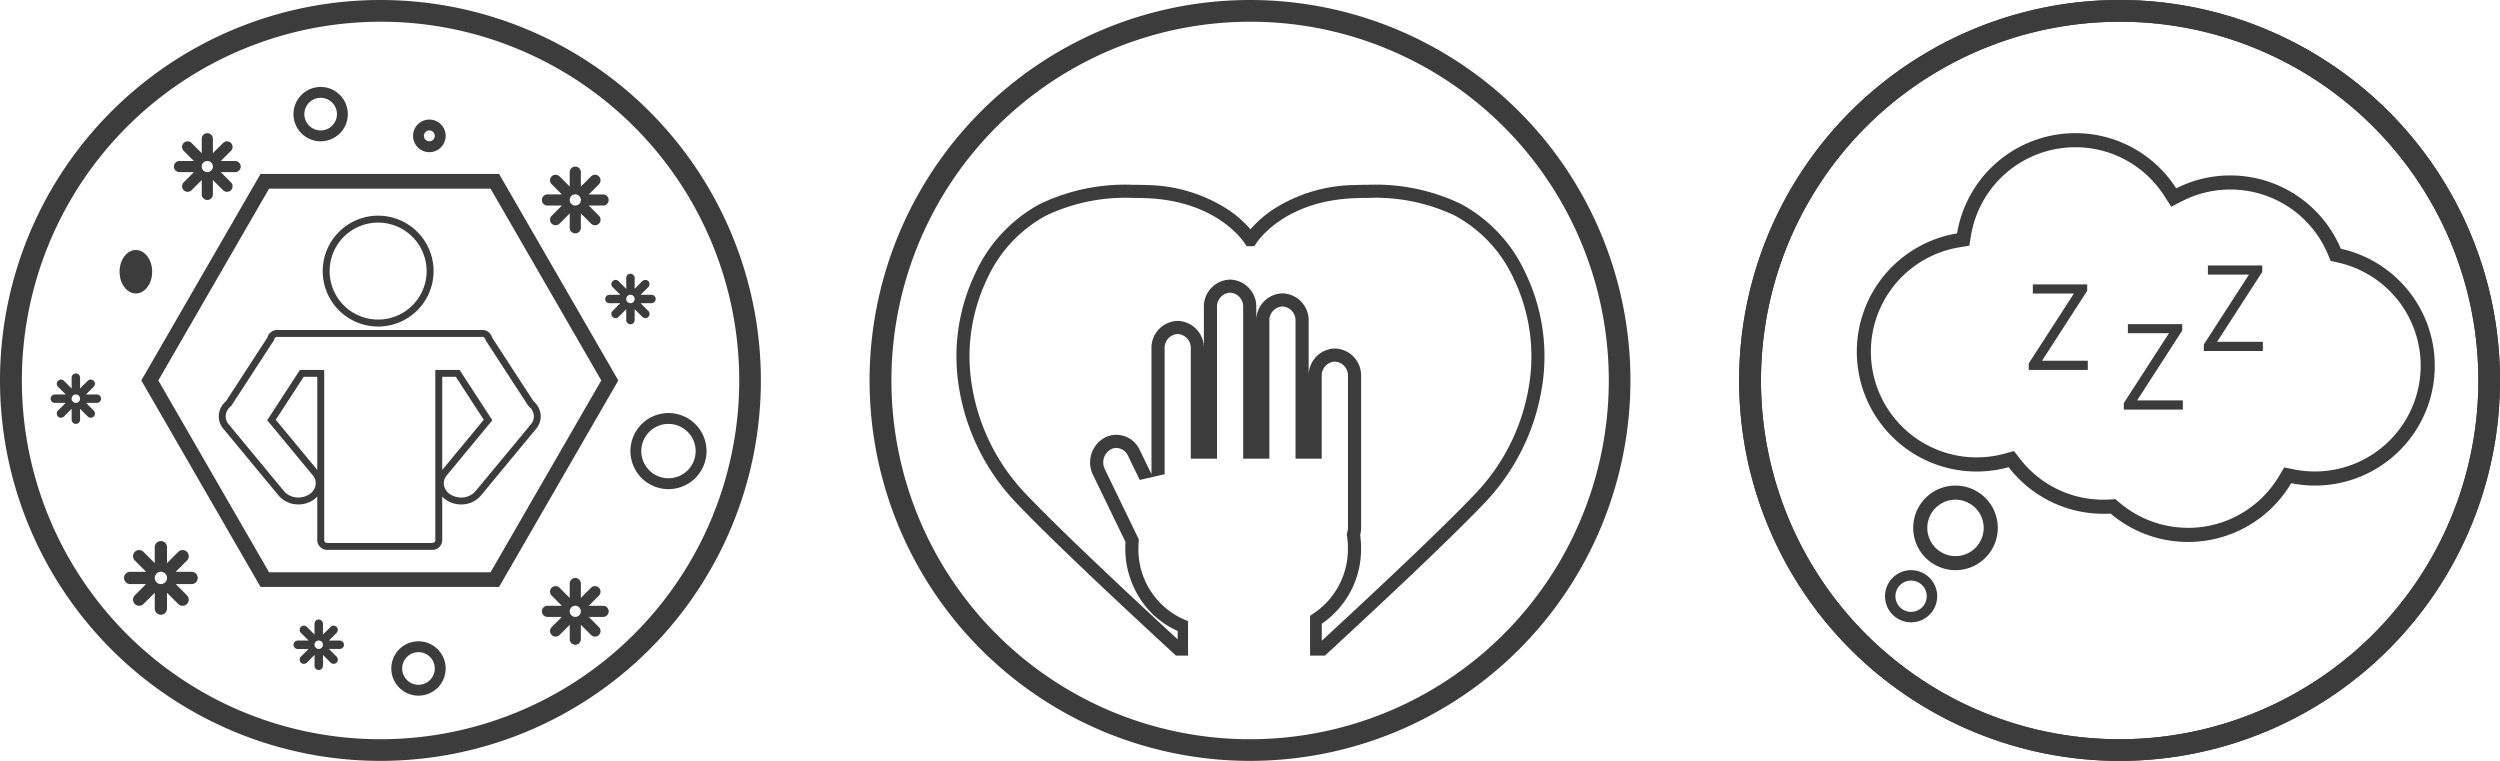 <svg xmlns="http://www.w3.org/2000/svg" width="230" height="70" viewBox="0 0 230 70">
  <g id="グループ_3798" data-name="グループ 3798" transform="translate(-911 -531)">
    <g id="グループ_3787" data-name="グループ 3787" transform="translate(805 -82)">
      <path id="楕円形_611" data-name="楕円形 611" d="M2.5,1A1.5,1.5,0,1,0,4,2.5,1.5,1.5,0,0,0,2.5,1m0-1A2.5,2.5,0,1,1,0,2.5,2.5,2.5,0,0,1,2.5,0Z" transform="translate(133 621)" fill="#3c3c3c"/>
      <path id="楕円形_612" data-name="楕円形 612" d="M3.5,1A2.5,2.5,0,1,0,6,3.5,2.5,2.5,0,0,0,3.5,1m0-1A3.5,3.5,0,1,1,0,3.5,3.5,3.5,0,0,1,3.5,0Z" transform="translate(164 651)" fill="#3c3c3c"/>
      <path id="楕円形_613" data-name="楕円形 613" d="M1.5,1a.5.5,0,1,0,.5.5A.5.5,0,0,0,1.5,1m0-1A1.5,1.5,0,1,1,0,1.5,1.5,1.5,0,0,1,1.5,0Z" transform="translate(144 624)" fill="#3c3c3c"/>
      <ellipse id="楕円形_614" data-name="楕円形 614" cx="1.5" cy="2" rx="1.5" ry="2" transform="translate(117 636)" fill="#3c3c3c"/>
      <path id="パス_20174" data-name="パス 20174" d="M-4717.611-133.222a.565.565,0,0,1-.564-.565v-1.46l-1.033,1.033a.562.562,0,0,1-.4.165.559.559,0,0,1-.4-.165.562.562,0,0,1-.165-.4.562.562,0,0,1,.165-.4l1.034-1.033h-1.462a.565.565,0,0,1-.564-.565.565.565,0,0,1,.564-.565h1.46l-1.032-1.032a.562.562,0,0,1-.165-.4.562.562,0,0,1,.165-.4.563.563,0,0,1,.4-.166.561.561,0,0,1,.4.166l1.032,1.032v-1.46a.565.565,0,0,1,.564-.565.565.565,0,0,1,.564.565v1.462l1.034-1.033a.56.56,0,0,1,.4-.166.557.557,0,0,1,.4.166.561.561,0,0,1,.166.4.561.561,0,0,1-.166.4l-1.032,1.032h1.459a.566.566,0,0,1,.566.565.566.566,0,0,1-.566.565h-1.459l1.033,1.033a.558.558,0,0,1,.167.4.558.558,0,0,1-.167.4.561.561,0,0,1-.4.165.564.564,0,0,1-.4-.165l-1.034-1.033v1.46A.565.565,0,0,1-4717.611-133.222Zm0-3.954a.565.565,0,0,0-.564.565.565.565,0,0,0,.564.565.565.565,0,0,0,.564-.565A.565.565,0,0,0-4717.611-137.176Z" transform="translate(4838.412 802.78)" fill="#3c3c3c"/>
      <path id="パス_20176" data-name="パス 20176" d="M-4717.927-133.853a.512.512,0,0,1-.512-.512v-1.324l-.937.937a.51.51,0,0,1-.362.149.51.51,0,0,1-.362-.149.507.507,0,0,1-.149-.362.507.507,0,0,1,.149-.362l.938-.937h-1.326a.512.512,0,0,1-.511-.512.512.512,0,0,1,.511-.512h1.325l-.937-.936a.507.507,0,0,1-.149-.362.507.507,0,0,1,.149-.362.509.509,0,0,1,.362-.15.508.508,0,0,1,.362.15l.936.936v-1.324a.513.513,0,0,1,.512-.512.515.515,0,0,1,.514.512v1.326l.937-.937a.51.51,0,0,1,.362-.15.5.5,0,0,1,.361.15.51.51,0,0,1,.15.362.51.51,0,0,1-.15.362l-.936.936h1.323a.513.513,0,0,1,.513.512.513.513,0,0,1-.513.512h-1.323l.937.937a.509.509,0,0,1,.151.362.508.508,0,0,1-.151.362.51.51,0,0,1-.362.149.512.512,0,0,1-.362-.149l-.937-.937v1.324A.514.514,0,0,1-4717.927-133.853Zm0-3.586a.513.513,0,0,0-.513.512.513.513,0,0,0,.513.512.513.513,0,0,0,.513-.512A.513.513,0,0,0-4717.926-137.439Z" transform="translate(4876.853 806.169)" fill="#3c3c3c"/>
      <path id="パス_20178" data-name="パス 20178" d="M-4717.927-133.853a.512.512,0,0,1-.512-.512v-1.324l-.937.937a.51.51,0,0,1-.362.149.51.51,0,0,1-.362-.149.507.507,0,0,1-.149-.362.507.507,0,0,1,.149-.362l.938-.937h-1.326a.512.512,0,0,1-.511-.512.512.512,0,0,1,.511-.512h1.325l-.937-.936a.507.507,0,0,1-.149-.362.507.507,0,0,1,.149-.362.509.509,0,0,1,.362-.15.508.508,0,0,1,.362.15l.936.936v-1.324a.513.513,0,0,1,.512-.512.515.515,0,0,1,.514.512v1.326l.937-.937a.51.51,0,0,1,.362-.15.5.5,0,0,1,.361.15.51.51,0,0,1,.15.362.51.51,0,0,1-.15.362l-.936.936h1.323a.513.513,0,0,1,.513.512.513.513,0,0,1-.513.512h-1.323l.937.937a.509.509,0,0,1,.151.362.508.508,0,0,1-.151.362.51.51,0,0,1-.362.149.512.512,0,0,1-.362-.149l-.937-.937v1.324A.514.514,0,0,1-4717.927-133.853Zm0-3.586a.513.513,0,0,0-.513.512.513.513,0,0,0,.513.512.513.513,0,0,0,.513-.512A.513.513,0,0,0-4717.926-137.439Z" transform="translate(4876.853 768.324)" fill="#3c3c3c"/>
      <path id="パス_20179" data-name="パス 20179" d="M-4717.927-133.853a.512.512,0,0,1-.512-.512v-1.324l-.937.937a.51.51,0,0,1-.362.149.51.51,0,0,1-.362-.149.507.507,0,0,1-.149-.362.507.507,0,0,1,.149-.362l.938-.937h-1.326a.512.512,0,0,1-.511-.512.512.512,0,0,1,.511-.512h1.325l-.937-.936a.507.507,0,0,1-.149-.362.507.507,0,0,1,.149-.362.509.509,0,0,1,.362-.15.508.508,0,0,1,.362.15l.936.936v-1.324a.513.513,0,0,1,.512-.512.515.515,0,0,1,.514.512v1.326l.937-.937a.51.51,0,0,1,.362-.15.5.5,0,0,1,.361.15.51.51,0,0,1,.15.362.51.51,0,0,1-.15.362l-.936.936h1.323a.513.513,0,0,1,.513.512.513.513,0,0,1-.513.512h-1.323l.937.937a.509.509,0,0,1,.151.362.508.508,0,0,1-.151.362.51.51,0,0,1-.362.149.512.512,0,0,1-.362-.149l-.937-.937v1.324A.514.514,0,0,1-4717.927-133.853Zm0-3.586a.513.513,0,0,0-.513.512.513.513,0,0,0,.513.512.513.513,0,0,0,.513-.512A.513.513,0,0,0-4717.926-137.439Z" transform="translate(4843 765.25)" fill="#3c3c3c"/>
      <path id="パス_20180" data-name="パス 20180" d="M-4718.678-135.353a.387.387,0,0,1-.386-.387v-1l-.708.708a.387.387,0,0,1-.273.113.384.384,0,0,1-.273-.113.379.379,0,0,1-.113-.274.379.379,0,0,1,.113-.274l.708-.708h-1a.387.387,0,0,1-.387-.387.387.387,0,0,1,.387-.387h1l-.708-.708a.379.379,0,0,1-.113-.274.379.379,0,0,1,.113-.274.384.384,0,0,1,.273-.114.385.385,0,0,1,.274.114l.708.707v-1a.387.387,0,0,1,.386-.387.389.389,0,0,1,.389.387v1l.708-.708a.383.383,0,0,1,.273-.114.383.383,0,0,1,.273.114.386.386,0,0,1,.113.274.386.386,0,0,1-.113.274l-.708.708h1a.388.388,0,0,1,.387.387.388.388,0,0,1-.387.387h-1l.708.708a.382.382,0,0,1,.115.274.382.382,0,0,1-.115.274.384.384,0,0,1-.273.113.386.386,0,0,1-.273-.113l-.708-.708v1A.389.389,0,0,1-4718.678-135.353Zm0-2.711a.387.387,0,0,0-.387.387.387.387,0,0,0,.387.387.388.388,0,0,0,.388-.387A.388.388,0,0,0-4718.677-138.064Z" transform="translate(4831.654 787.353)" fill="#3c3c3c"/>
      <path id="パス_20181" data-name="パス 20181" d="M-4718.678-135.353a.387.387,0,0,1-.386-.387v-1l-.708.708a.387.387,0,0,1-.273.113.384.384,0,0,1-.273-.113.379.379,0,0,1-.113-.274.379.379,0,0,1,.113-.274l.708-.708h-1a.387.387,0,0,1-.387-.387.387.387,0,0,1,.387-.387h1l-.708-.708a.379.379,0,0,1-.113-.274.379.379,0,0,1,.113-.274.384.384,0,0,1,.273-.114.385.385,0,0,1,.274.114l.708.707v-1a.387.387,0,0,1,.386-.387.389.389,0,0,1,.389.387v1l.708-.708a.383.383,0,0,1,.273-.114.383.383,0,0,1,.273.114.386.386,0,0,1,.113.274.386.386,0,0,1-.113.274l-.708.708h1a.388.388,0,0,1,.387.387.388.388,0,0,1-.387.387h-1l.708.708a.382.382,0,0,1,.115.274.382.382,0,0,1-.115.274.384.384,0,0,1-.273.113.386.386,0,0,1-.273-.113l-.708-.708v1A.389.389,0,0,1-4718.678-135.353Zm0-2.711a.387.387,0,0,0-.387.387.387.387,0,0,0,.387.387.388.388,0,0,0,.388-.387A.388.388,0,0,0-4718.677-138.064Z" transform="translate(4882.677 778.184)" fill="#3c3c3c"/>
      <g id="グループ_3783" data-name="グループ 3783" transform="translate(119 629)">
        <path id="IMG_0707" d="M10.394-.5H32.336l10.971,19-10.971,19H10.394L-.577,18.5ZM31.553.856H11.176L.988,18.5,11.176,36.149H31.553L41.741,18.5Z" transform="translate(0.577 0.5)" fill="#3c3c3c"/>
        <g id="グループ_3782" data-name="グループ 3782" transform="translate(7.13 3.842)">
          <path id="パス_20183" data-name="パス 20183" d="M5.1.637A4.461,4.461,0,1,0,9.559,5.1,4.466,4.466,0,0,0,5.1.637M5.1,0A5.1,5.1,0,1,1,0,5.1,5.1,5.1,0,0,1,5.1,0Z" transform="translate(9.559)" fill="#3c3c3c"/>
          <path id="パス_20182" data-name="パス 20182" d="M-4701.9-120.267h-9.585a.914.914,0,0,1-.956-.862v-4.047a2.108,2.108,0,0,1-.47.384,2.455,2.455,0,0,1-1.038.333c-.076.007-.151.01-.228.01a2.355,2.355,0,0,1-1.81-.805l-5.094-6.157a1.769,1.769,0,0,1-.416-1.305,1.851,1.851,0,0,1,.653-1.222l3.816-5.868a.932.932,0,0,1,.938-.693h18.792a.932.932,0,0,1,.938.693l3.818,5.869a1.847,1.847,0,0,1,.651,1.221,1.764,1.764,0,0,1-.415,1.306l-5.093,6.157a2.357,2.357,0,0,1-1.81.805c-.076,0-.152,0-.229-.01a2.428,2.428,0,0,1-1.034-.332,2.1,2.1,0,0,1-.474-.384v4.047A.913.913,0,0,1-4701.9-120.267Zm-12.136-16.559h2.233v15.7c0,.12.148.224.318.224h9.585c.171,0,.318-.1.318-.224v-15.7h2.234l.093.145,2.921,4.488-4.187,5.061a1.128,1.128,0,0,0-.263.917,1.292,1.292,0,0,0,.641.878,1.8,1.8,0,0,0,.762.244,1.737,1.737,0,0,0,1.49-.567l5.1-6.157a1.131,1.131,0,0,0,.271-.838,1.232,1.232,0,0,0-.462-.823l-.038-.031-.027-.041-3.921-6.028-.008-.076a.3.3,0,0,0-.318-.208h-18.792a.3.3,0,0,0-.318.207l-.007.076-3.947,6.069-.039.031a1.227,1.227,0,0,0-.462.823,1.124,1.124,0,0,0,.271.838l5.095,6.157a1.713,1.713,0,0,0,1.319.574c.057,0,.114,0,.171-.008a1.8,1.8,0,0,0,.764-.245,1.288,1.288,0,0,0,.641-.877,1.127,1.127,0,0,0-.261-.917l-4.187-5.061.128-.2Zm13.092.637v8.566l3.819-4.617-2.568-3.95Zm-15.316,3.95,3.819,4.616v-8.566h-1.25Z" transform="translate(4721.5 151.015)" fill="#3c3c3c"/>
        </g>
      </g>
      <path id="パス_20186" data-name="パス 20186" d="M35,2A33.009,33.009,0,0,0,22.156,65.408,33.009,33.009,0,0,0,47.844,4.592,32.792,32.792,0,0,0,35,2m0-2A35,35,0,1,1,0,35,35,35,0,0,1,35,0Z" transform="translate(106 613)" fill="#3c3c3c"/>
      <path id="楕円形_611-2" data-name="楕円形 611" d="M2.5,1A1.5,1.5,0,1,0,4,2.5,1.5,1.5,0,0,0,2.5,1m0-1A2.5,2.5,0,1,1,0,2.5,2.5,2.5,0,0,1,2.5,0Z" transform="translate(142 672)" fill="#3c3c3c"/>
      <path id="パス_20186-2" data-name="パス 20186" d="M-4718.678-135.353a.387.387,0,0,1-.386-.387v-1l-.708.708a.387.387,0,0,1-.273.113.384.384,0,0,1-.273-.113.379.379,0,0,1-.113-.274.379.379,0,0,1,.113-.274l.708-.708h-1a.387.387,0,0,1-.387-.387.387.387,0,0,1,.387-.387h1l-.708-.708a.379.379,0,0,1-.113-.274.379.379,0,0,1,.113-.274.384.384,0,0,1,.273-.114.385.385,0,0,1,.274.114l.708.707v-1a.387.387,0,0,1,.386-.387.389.389,0,0,1,.389.387v1l.708-.708a.383.383,0,0,1,.273-.114.383.383,0,0,1,.273.114.386.386,0,0,1,.113.274.386.386,0,0,1-.113.274l-.708.708h1a.388.388,0,0,1,.387.387.388.388,0,0,1-.387.387h-1l.708.708a.382.382,0,0,1,.115.274.382.382,0,0,1-.115.274.384.384,0,0,1-.273.113.386.386,0,0,1-.273-.113l-.708-.708v1A.389.389,0,0,1-4718.678-135.353Zm0-2.711a.387.387,0,0,0-.387.387.387.387,0,0,0,.387.387.388.388,0,0,0,.388-.387A.388.388,0,0,0-4718.677-138.064Z" transform="translate(4854 809.993)" fill="#3c3c3c"/>
    </g>
    <g id="グループ_3785" data-name="グループ 3785" transform="translate(815 -82)">
      <g id="グループ_3784" data-name="グループ 3784" transform="translate(266.827 625.25)">
        <path id="パス_20182-2" data-name="パス 20182" d="M-4690.523-103.687a9.722,9.722,0,0,0,4.885-1.313,9.8,9.8,0,0,0,3.488-3.456l.469-.791.9.181a9.81,9.81,0,0,0,1.93.191,9.738,9.738,0,0,0,9.727-9.727,9.746,9.746,0,0,0-2.177-6.133,9.761,9.761,0,0,0-5.449-3.366l-.655-.144-.261-.618a9.711,9.711,0,0,0-8.966-5.949,9.623,9.623,0,0,0-4.4,1.047l-1.045.53-.633-.987a9.693,9.693,0,0,0-8.192-4.482,9.727,9.727,0,0,0-6.326,2.338,9.734,9.734,0,0,0-3.272,5.8l-.15.919-.919.151a9.731,9.731,0,0,0-5.8,3.272,9.727,9.727,0,0,0-2.338,6.326,9.738,9.738,0,0,0,9.727,9.727,9.746,9.746,0,0,0,2.6-.351l.839-.232.532.689a9.671,9.671,0,0,0,7.7,3.785c.192,0,.388-.006.579-.017l.519-.03.4.336a9.728,9.728,0,0,0,6.287,2.3m0,1.3A10.978,10.978,0,0,1-4697.65-105c-.216.013-.435.019-.655.019a11.01,11.01,0,0,1-8.728-4.288,11.022,11.022,0,0,1-2.944.4A11.024,11.024,0,0,1-4721-119.9a11.027,11.027,0,0,1,9.224-10.877A11.027,11.027,0,0,1-4700.9-140a11.013,11.013,0,0,1,9.284,5.078,10.979,10.979,0,0,1,4.983-1.187,11.027,11.027,0,0,1,10.161,6.742,11.028,11.028,0,0,1,8.644,10.766,11.024,11.024,0,0,1-11.023,11.023,11.076,11.076,0,0,1-2.186-.217A11.021,11.021,0,0,1-4690.523-102.391Z" transform="translate(4721 140)" fill="#3c3c3c"/>
        <path id="楕円形_621" data-name="楕円形 621" d="M3.891,1.3A2.594,2.594,0,1,0,6.485,3.891,2.6,2.6,0,0,0,3.891,1.3m0-1.3A3.891,3.891,0,1,1,0,3.891,3.891,3.891,0,0,1,3.891,0Z" transform="translate(5.188 32.423)" fill="#3c3c3c"/>
        <path id="楕円形_622" data-name="楕円形 622" d="M2.4.959A1.439,1.439,0,1,0,3.837,2.4,1.44,1.44,0,0,0,2.4.959M2.4,0A2.4,2.4,0,1,1,0,2.4,2.4,2.4,0,0,1,2.4,0Z" transform="translate(2.594 40.204)" fill="#3c3c3c"/>
        <path id="パス_20182-3" data-name="パス 20182" d="M-2.515.537v-.6L1.639-6.493H-2.139V-7.33h5v.59L-1.291-.311H2.916V.537Z" transform="translate(18.333 21.246)" fill="#3c3c3c"/>
        <path id="パス_20183-2" data-name="パス 20183" d="M-2.515.537v-.6L1.639-6.493H-2.139V-7.33h5v.59L-1.291-.311H2.916V.537Z" transform="translate(27.078 24.899)" fill="#3c3c3c"/>
        <path id="パス_20184" data-name="パス 20184" d="M-2.515.537v-.6L1.639-6.493H-2.139V-7.33h5v.59L-1.291-.311H2.916V.537Z" transform="translate(34.439 19.504)" fill="#3c3c3c"/>
      </g>
      <path id="パス_20186-3" data-name="パス 20186" d="M35,2A33.009,33.009,0,0,0,22.156,65.408,33.009,33.009,0,0,0,47.844,4.592,32.792,32.792,0,0,0,35,2m0-2A35,35,0,1,1,0,35,35,35,0,0,1,35,0Z" transform="translate(256 613)" fill="#3c3c3c"/>
      <path id="パス_20186-4" data-name="パス 20186" d="M35,2A33.009,33.009,0,0,0,22.156,65.408,33.009,33.009,0,0,0,47.844,4.592,32.792,32.792,0,0,0,35,2m0-2A35,35,0,1,1,0,35,35,35,0,0,1,35,0Z" transform="translate(256 613)" fill="#3c3c3c"/>
    </g>
    <g id="グループ_3786" data-name="グループ 3786" transform="translate(804 -82)">
      <path id="パス_20185" data-name="パス 20185" d="M-4699.7-96.683h-1.11c-4.91-4.524-11.44-10.629-14.665-14.023a19.9,19.9,0,0,1-5.269-10.467,17.7,17.7,0,0,1,1.489-10.721,13.653,13.653,0,0,1,5.918-6.333A18.124,18.124,0,0,1-4704.8-140c.437,0,.875.008,1.3.025a14.146,14.146,0,0,1,7.433,2.227,10.358,10.358,0,0,1,2.111,1.844,10.307,10.307,0,0,1,2.11-1.844,14.133,14.133,0,0,1,7.43-2.227c.428-.016.865-.025,1.3-.025a18.127,18.127,0,0,1,8.538,1.772,13.66,13.66,0,0,1,5.916,6.333,17.7,17.7,0,0,1,1.49,10.721,19.9,19.9,0,0,1-5.268,10.467c-3.238,3.4-9.761,9.5-14.665,14.023h-1.37v-3.66l.4-.271a7.118,7.118,0,0,0,3.083-5.944,7.482,7.482,0,0,0-.073-1.054l-.034-.241.063-.236a1.5,1.5,0,0,0,.048-.371V-122.4a1.276,1.276,0,0,0-1.208-1.331,1.274,1.274,0,0,0-1.206,1.331v7.6h-2.41v-12.676a1.273,1.273,0,0,0-1.2-1.33,1.273,1.273,0,0,0-1.206,1.33V-114.8h-2.411v-13.943a1.273,1.273,0,0,0-1.2-1.331,1.275,1.275,0,0,0-1.207,1.331V-114.8h-2.412v-10.141a1.274,1.274,0,0,0-1.206-1.33,1.272,1.272,0,0,0-1.2,1.33v11.57l-2.29.526-1.087-2.243a1.2,1.2,0,0,0-1.065-.7,1.111,1.111,0,0,0-.526.134,1.4,1.4,0,0,0-.535,1.82l3.129,6.461-.021.319c-.011.154-.017.321-.017.5a7.032,7.032,0,0,0,4.1,6.5l.466.2v3.168Zm13.511-28.255a2.479,2.479,0,0,1,2.411,2.536v13.941a2.66,2.66,0,0,1-.087.679,8.7,8.7,0,0,1,.085,1.223,8.326,8.326,0,0,1-3.615,6.944v1.563c4.685-4.322,10.932-10.169,14.086-13.485a18.7,18.7,0,0,0,4.952-9.834,16.513,16.513,0,0,0-1.379-9.986,12.513,12.513,0,0,0-5.4-5.8,16.987,16.987,0,0,0-7.979-1.635c-.4,0-.822.008-1.255.025-6.294.237-8.79,3.747-9.054,4.147l-.178.27h-.709l-.179-.27c-.263-.4-2.75-3.91-9.055-4.147-.436-.016-.858-.025-1.255-.025a16.97,16.97,0,0,0-7.979,1.635,12.5,12.5,0,0,0-5.4,5.8,16.5,16.5,0,0,0-1.379,9.986,18.7,18.7,0,0,0,4.953,9.834c3.114,3.276,9.305,9.074,13.95,13.36v-.776a7.938,7.938,0,0,1-3.47-2.984,8.5,8.5,0,0,1-1.348-4.623c0-.194.007-.389.02-.578l-2.992-6.173a2.6,2.6,0,0,1,1.053-3.408A2.291,2.291,0,0,1-4706.3-117a2.389,2.389,0,0,1,2.149,1.385l1.087,2.242v-11.57a2.476,2.476,0,0,1,2.407-2.535,2.479,2.479,0,0,1,2.413,2.535v-3.8a2.479,2.479,0,0,1,2.412-2.535,2.478,2.478,0,0,1,2.41,2.535v1.267a2.478,2.478,0,0,1,2.41-2.535,2.477,2.477,0,0,1,2.409,2.535v5.071A2.478,2.478,0,0,1-4686.191-124.939Z" transform="translate(4916 770)" fill="#3c3c3c"/>
      <path id="パス_20186-5" data-name="パス 20186" d="M35,2A33.009,33.009,0,0,0,22.156,65.408,33.009,33.009,0,0,0,47.844,4.592,32.792,32.792,0,0,0,35,2m0-2A35,35,0,1,1,0,35,35,35,0,0,1,35,0Z" transform="translate(187 613)" fill="#3c3c3c"/>
    </g>
  </g>
</svg>
